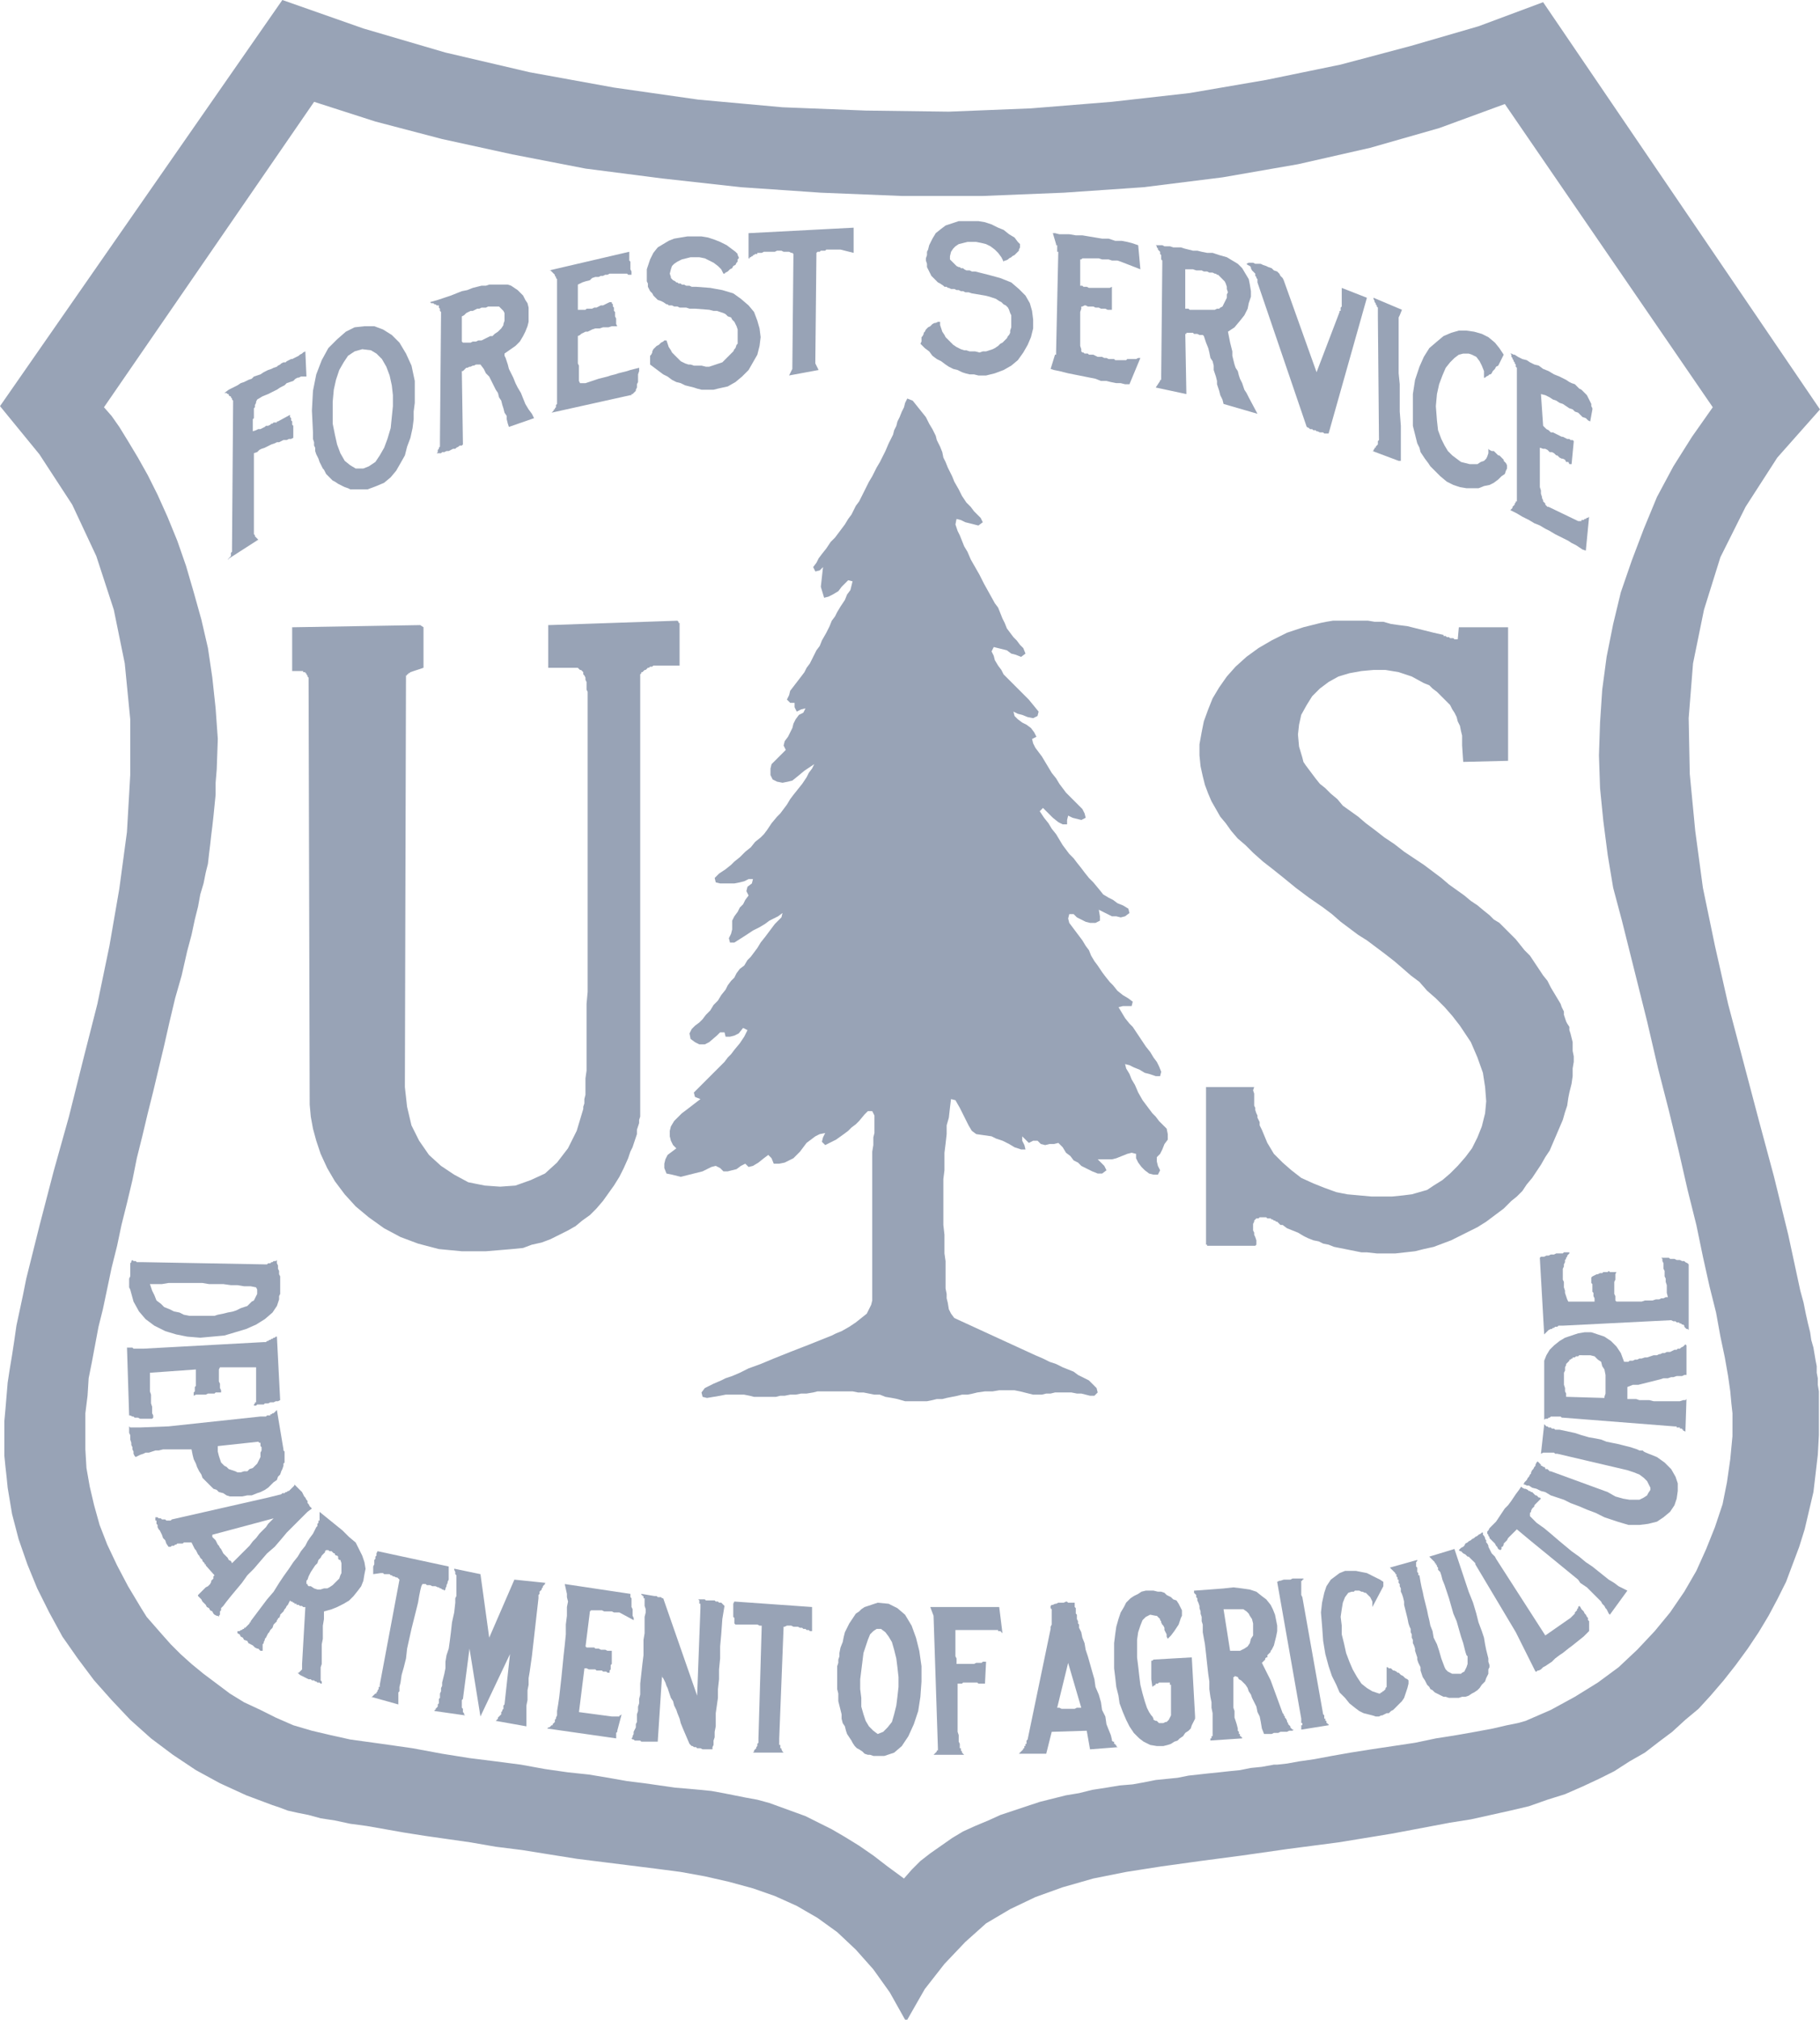 <svg height="121.545" width="109.555" xmlns="http://www.w3.org/2000/svg"><g fill="#98a3b6" fill-rule="evenodd"><path d="m104.285 86.432-.132 1.384-.198 1.383-.263 1.318-.461 1.383-.527 1.317-.593 1.318-.725 1.252-.856 1.251-.923 1.12-1.053 1.12-1.121 1.054-1.251.923-1.383.856-1.45.791-1.515.659-.461.131-.659.132-.856.198-1.054.197-1.12.198-1.252.198-1.252.263-1.317.198-1.318.197-1.252.198-1.119.197-1.055.198-.922.132-.724.132-.593.065h-.198l-.725.132-.658.066-.659.132-.659.066-.593.066-.659.066-.593.066-.593.065-.658.132-.659.066-.659.066-.659.132-.724.131-.791.066-.79.132-.857.132-.79.198-.791.131-.791.198-.79.198-.79.263-.791.263-.791.264-.724.329-.791.33-.724.329-.659.395-.659.462-.659.461-.593.461-.527.527-.461.527-.988-.725-.856-.659-.857-.592-.856-.528-.791-.461-.79-.395-.791-.395-.724-.264-.725-.263-.725-.264-.725-.197-.724-.132-.659-.132-.659-.131-.724-.132-.659-.066-.725-.066-.79-.066-.923-.132-.922-.132-1.054-.131-1.12-.198-1.186-.197-1.252-.132-1.383-.198-1.449-.264-1.515-.197-1.582-.198-1.647-.263-1.778-.33-1.845-.263-1.91-.264-1.186-.263-1.12-.264-1.12-.329-1.054-.461-.922-.461-.988-.461-.857-.527-.79-.593-.791-.593-.724-.593-.659-.593-.593-.593-.527-.593-.461-.527-.461-.527-.33-.527-.79-1.317-.659-1.252-.593-1.252-.461-1.186-.33-1.185-.263-1.12-.198-1.12-.066-1.12v-2.174l.132-1.054.066-1.054.198-.989.197-1.054.198-1.054.263-1.054.264-1.251.263-1.252.33-1.318.263-1.251.33-1.318.329-1.383.264-1.318.329-1.317.329-1.384.33-1.317.329-1.384.33-1.383.329-1.45.329-1.383.396-1.384.329-1.449.264-.988.197-.922.198-.791.132-.725.197-.658.132-.659.132-.527.066-.593.065-.527.066-.593.066-.527.066-.593.066-.659.066-.658v-.725l.066-.791.066-1.844-.132-1.845-.198-1.844-.263-1.779-.396-1.713-.461-1.647-.461-1.581-.527-1.515-.593-1.45-.593-1.317-.593-1.186-.592-1.054-.593-.988-.527-.857-.462-.658-.461-.527 12.649-18.38 3.689 1.186 4.018 1.054 4.217.922 4.414.856 4.611.593 4.743.527 4.81.33 4.874.197h4.875l4.875-.197 4.809-.33 4.744-.593 4.545-.79 4.348-.988 4.15-1.186 3.953-1.449 12.517 18.248-1.252 1.779-1.12 1.778-.988 1.845-.79 1.91-.725 1.911-.659 1.91-.461 1.91-.395 1.977-.264 1.976-.131 1.977-.066 1.976.066 1.976.197 1.977.264 2.042.329 1.976.527 1.977.791 3.162.724 2.898.659 2.833.659 2.569.593 2.438.527 2.306.527 2.108.395 1.91.395 1.779.396 1.581.263 1.449.264 1.252.197 1.12.132.922.066.725.066.593zm5.138-3.491-.065-.33v-.395l-.066-.329-.066-.396-.066-.395-.132-.461-.066-.461-.131-.527-.132-.593-.132-.659-.198-.725-.724-3.359-.857-3.492-.922-3.426-.922-3.491-.923-3.492-.79-3.491-.725-3.492-.461-3.425-.329-3.426-.066-3.36.263-3.294.659-3.228.988-3.162 1.515-3.03 1.911-2.965 2.569-2.898-16.667-24.507-3.887 1.449-4.084 1.186-4.216 1.12-4.48.922-4.612.791-4.677.527-4.875.395-4.941.198-5.007-.066-5.006-.198-5.073-.461-5.073-.725-5.072-.922-5.073-1.186-4.941-1.449-4.875-1.713-16.996 24.441 2.371 2.898 1.977 3.031 1.449 3.096 1.054 3.228.659 3.228.329 3.36v3.36l-.197 3.425-.461 3.426-.593 3.426-.725 3.491-.856 3.36-.857 3.426-.922 3.294-.857 3.294-.79 3.162-.198.988-.197.922-.198.922-.132.923-.131.856-.132.791-.132.856-.066.791-.066.79-.066.725v2.108l.066.659.066.593.066.658.264 1.582.395 1.515.527 1.515.593 1.449.724 1.449.791 1.45.922 1.317.988 1.318 1.054 1.186 1.12 1.186 1.252 1.12 1.318.988 1.383.922 1.449.79 1.581.725 1.582.593.395.132.527.197.593.132.659.132.724.198.857.131.922.198.988.132 1.12.197 1.12.198 1.252.198 1.383.197 1.384.198 1.515.263 1.581.198 1.647.264 1.647.263 1.581.198 1.581.197 1.581.198 1.515.198 1.449.263 1.45.33 1.449.395 1.318.461 1.317.593 1.252.725 1.186.856 1.12 1.054 1.054 1.186.988 1.383.922 1.647h.132l1.054-1.844 1.186-1.516 1.251-1.317 1.252-1.12 1.449-.856 1.516-.725 1.647-.593 1.844-.527 1.976-.395 2.109-.33 2.371-.329 2.504-.33 2.766-.395 3.031-.395 3.228-.527 3.491-.659 1.252-.198 1.186-.263 1.186-.264 1.12-.263 1.12-.395 1.054-.33 1.054-.461.988-.461.922-.461.922-.593.923-.527.856-.659.79-.593.791-.724.791-.659.724-.791.791-.922.725-.922.724-.989.659-.988.593-.988.527-.988.527-1.054.395-1.054.396-1.054.329-1.054.263-1.12.264-1.12.132-1.12.131-1.12.066-1.186v-2.635l-.066-.395z"/><path d="m59.685 68.382-.922-.132-.264-.197-.197-.33-.527-1.054-.264-.461-.264-.066-.065.527-.066.593-.132.461v.527l-.066.593-.066.527v1.054l-.066.527v2.767l.066.593v1.12l.066.461v1.647l.066.329v.264l.066.263.066.396.131.263.198.264 4.875 2.24.461.197.396.198.395.132.395.197.659.264.264.197.658.33.461.461.066.264-.197.197h-.264l-.527-.132h-.263l-.33-.065h-.988l-.263.065h-.264l-.264.066h-.527l-.79-.197-.33-.066h-.922l-.395.066h-.461l-.461.066-.264.065-.329.066h-.33l-.263.066-.659.132-.264.066h-.329l-.263.065-.33.067h-1.317l-.462-.132-.329-.066-.395-.066-.33-.132h-.329l-.659-.131h-.329l-.33-.066h-2.108l-.263.066-.395.065h-.33l-.329.066h-.33l-.329.066h-.264l-.263.066h-1.317l-.264-.066-.329-.066h-1.12l-.33.066-.79.132-.264-.066-.066-.263.198-.264.527-.264.461-.197.264-.132.395-.132.461-.197.527-.264.725-.263.79-.33.988-.395 1.186-.461 1.318-.527.263-.132.33-.132.461-.263.395-.264.659-.527.263-.527.066-.263v-8.96l.066-.395v-.461l.066-.264v-1.054l-.132-.263h-.263l-.198.197-.329.396-.198.197-.263.198-.198.198-.263.197-.462.33-.658.329-.198-.198.066-.263.132-.264-.33.066-.263.132-.527.395-.396.527-.395.396-.527.263-.329.066h-.33l-.132-.329-.197-.198-.264.198-.329.263-.329.198-.264.066-.198-.198-.263.132-.264.197-.527.132h-.263l-.198-.198-.263-.131-.264.066-.527.263-1.317.33-.527-.132-.33-.066-.131-.33v-.263l.065-.264.132-.263.527-.395-.198-.198-.131-.263-.066-.264v-.329l.066-.264.197-.329.461-.461.264-.198.856-.659-.329-.132-.066-.263 1.845-1.845.197-.263.198-.198.198-.263.329-.396.264-.395.197-.395-.263-.132-.264.329-.263.132-.264.066h-.263l-.066-.263h-.264l-.197.197-.462.395-.263.132h-.329l-.264-.132-.264-.197-.065-.33.132-.263.197-.198.264-.197.197-.198.198-.263.263-.264.198-.329.263-.264.198-.329.264-.33.131-.263.198-.264.198-.197.131-.264.198-.263.264-.198.197-.329.198-.198.395-.527.198-.329.263-.33.593-.79.396-.396.065-.263-.263.197-.527.264-.264.198-.329.197-.395.198-.396.263-.724.462h-.264l-.066-.264.132-.263.066-.264v-.527l.132-.264.197-.263.132-.264.198-.197.131-.264.198-.263-.132-.264.066-.263.264-.198.066-.263h-.264l-.263.131-.264.066-.329.066h-.857l-.263-.066-.066-.263.263-.264.396-.263.329-.264.198-.197.329-.264.329-.329.33-.264.263-.329.33-.264.197-.197.198-.264.263-.395.33-.395.197-.198.396-.527.197-.33.198-.263.527-.659.264-.395.131-.264.198-.263.132-.264-.593.396-.395.329-.33.264-.263.066-.33.065-.329-.065-.264-.132-.131-.264v-.395l.065-.264.857-.856-.132-.264.066-.263.198-.264.263-.527.066-.263.132-.263.197-.264.264-.132.132-.263-.264.065-.263.132-.132-.263v-.264h-.264l-.197-.197.132-.264.065-.263.659-.857.198-.263.132-.264.197-.263.396-.791.197-.263.132-.33.263-.461.198-.395.132-.329.197-.264.132-.264.198-.329.263-.395.132-.33.198-.263.131-.527-.263-.066-.395.395-.198.264-.329.197-.264.132-.263.066-.198-.659.132-1.186-.198.198-.263.066-.132-.264.198-.263.131-.264.198-.263.263-.33.264-.396.263-.262.593-.791.198-.329.198-.264.263-.527.198-.263.593-1.186.197-.329.264-.527.197-.33.33-.659.197-.461.264-.527.066-.264.132-.263.065-.263.132-.264.132-.329.132-.264.066-.263.131-.264.33.132.791.988.197.395.198.33.197.395.066.264.198.395.131.329.066.329.132.264.132.33.263.527.132.329.264.461.197.395.264.396.263.263.198.264.396.395.131.263-.264.198-.79-.198-.264-.131-.263-.066-.066.329.132.395.132.264.263.659.198.329.197.461.527.923.264.526.659 1.186.197.264.264.659.132.263.131.33.396.527.197.197.198.264.198.197.131.33-.263.197-.33-.131-.263-.066-.264-.198-.79-.197-.132.263.132.264.066.263.197.329.198.264.132.263 1.515 1.516.593.724-.066.264-.264.131-.329-.065-.329-.132-.264-.066-.263-.132.065.264.198.198.264.197.263.132.264.197.197.264.132.263-.263.132.065.264.132.263.395.527.593.988.264.33.197.329.396.527.988.989.132.263.066.263-.264.132-.527-.132-.264-.131-.065.263v.264h-.264l-.263-.132-.33-.264-.593-.592-.197.197.263.395.264.33.197.329.264.33.395.658.395.527.264.264.198.263.263.33.198.263.263.33.264.263.329.396.264.329.329.198.263.131.264.198.329.132.33.197.066.264-.264.197-.263.066-.264-.066h-.263l-.791-.395.066.395v.264l-.264.132h-.329l-.263-.066-.527-.264-.198-.197h-.264l-.066.263.066.264.791 1.054.198.329.197.264.132.329.198.329.197.264.264.395.198.264.263.329.197.198.264.329.329.264.33.197.263.198-.066.263h-.527l-.263.066.395.659.264.33.197.197.791 1.186.263.329.198.33.198.263.131.263.132.33-.066.264h-.263l-.396-.133-.263-.065-.329-.198-.33-.131-.263-.132-.264-.066.066.264.198.328.131.33.198.33.198.461.263.461.593.791.198.197.197.264.462.461.065.329v.33l-.197.263-.132.33-.132.263-.197.198v.263l.065.264.132.263-.132.264h-.263l-.264-.066-.263-.198-.198-.197-.197-.264-.132-.263v-.264l-.264-.066-.263.066-.659.264-.263.065h-.857l.395.396.132.263-.263.198h-.264l-.329-.132-.659-.329-.197-.198-.264-.132-.198-.263-.263-.198-.198-.329-.263-.264-.264.066h-.263l-.264.066-.263-.066-.198-.197h-.264l-.263.131-.395-.395v.264l.131.263.066.264h-.263l-.396-.132-.329-.198-.395-.197-.395-.132zm-20.554-28.262-.066.066h-.066l-.066.066-.066.066h-.065l-.066.066-.066.066h-.066v.065l-.066.066v26.615l-.066.198v.197l-.066.198-.065.198v.263l-.066.198-.066.197-.066.198-.066.198-.132.263-.066.198-.065.197-.264.593-.264.527-.329.527-.329.461-.33.462-.395.461-.395.395-.461.329-.396.33-.461.263-.527.264-.527.263-.527.198-.593.132-.527.197-.659.066-1.581.132h-1.449l-1.383-.132-1.252-.329-1.054-.395-.988-.527-.923-.659-.79-.659-.659-.725-.593-.79-.461-.791-.395-.856-.264-.791-.197-.724-.132-.725-.066-.725-.066-25.495v-.197l-.066-.066v-.066l-.066-.066v-.066h-.065v-.065h-.132v-.066h-.659v-2.636l7.708-.131.197.131v2.438l-.79.264-.066.065h-.066v.066h-.066v.066h-.066v.198l-.066 24.572.132 1.186.264 1.12.461.922.593.857.724.658.791.528.856.461.988.197.923.066.922-.066.922-.329.857-.395.725-.659.658-.857.527-1.054.395-1.317v-.132l.066-.198v-.263l.066-.264v-.988l.066-.461v-4.019l.066-.724v-18.051l-.066-.132v-.461l-.066-.131v-.132l-.066-.132-.066-.066v-.131l-.065-.066-.066-.066h-.066l-.066-.066-.066-.066h-1.779v-2.569h.066l7.708-.264.066.066v.066h.066v2.569h-1.581l-.066.066h-.066zm54.548 28.196-.198.461-.197.461-.264.396-.263.461-.264.395-.263.395-.33.396-.263.395-.33.329-.329.264-.461.461-.527.395-.527.395-.527.33-.527.263-.527.264-.527.263-.527.198-.527.198-.593.131-.527.132-.593.066-.593.066h-1.12l-.593-.066h-.329l-.33-.066-.329-.066-.33-.066-.329-.066-.329-.065-.33-.132-.329-.066-.264-.132-.329-.066-.329-.131-.264-.132-.329-.198-.33-.132-.329-.131-.264-.198h-.131l-.066-.066-.066-.066-.066-.066h-.066l-.066-.066h-.066l-.065-.065h-.066l-.066-.066h-.198l-.066-.066h-.395l-.066.066h-.132l-.066.066-.065.065v.066l-.066.132v.395l.066.132v.132l.065.132.066.197v.264l-.066.066h-2.898v-.066h-.066v-9.487h2.899l-.066.198.066.198v.724l.065.132v.132l.066.197.066.132v.132l.066.132.066.131v.198l.066.132.066.132.329.79.395.659.527.527.527.461.593.461.725.33.659.263.724.264.659.131.725.066.725.066h1.251l.659-.066.527-.066.461-.131.461-.132.396-.264.527-.329.461-.395.461-.461.461-.527.395-.527.33-.659.263-.659.198-.791.066-.724-.066-.857-.132-.856-.329-.922-.396-.923-.658-.988-.461-.593-.462-.527-.527-.527-.527-.461-.461-.527-.527-.395-.527-.461-.461-.396-.593-.461-.527-.395-.527-.395-.527-.33-.527-.395-.527-.395-.527-.461-.527-.396-.856-.593-.791-.593-.725-.592-.658-.527-.593-.462-.593-.527-.461-.461-.462-.395-.395-.461-.329-.461-.33-.395-.263-.462-.264-.461-.197-.461-.198-.527-.132-.527-.131-.593-.066-.659v-.659l.131-.724.132-.659.264-.725.263-.658.395-.659.462-.659.527-.593.658-.593.725-.527.791-.461.922-.461.988-.33 1.054-.263.33-.066.395-.066h2.108l.395.066h.527l.461.132.462.066.527.066.527.132.527.131.527.132.593.132v.066h.131l.066.066h.132l.066.065h.197l.066.066h.198l.066-.725h2.964v8.038l-2.701.066-.066-.989v-.593l-.065-.263-.066-.329-.132-.264-.066-.264-.132-.263-.131-.198-.132-.263-.198-.198-.197-.197-.198-.198-.198-.198-.263-.197-.198-.198-.329-.132-.725-.395-.79-.263-.791-.132h-.725l-.724.066-.725.131-.659.198-.593.329-.527.396-.461.461-.329.527-.33.593-.131.593-.066.593.066.724.197.659.066.264.132.197.198.264.197.263.198.264.263.329.33.264.329.329.395.329.33.396.461.329.461.33.461.395.527.395.593.461.593.396.593.461.593.395.593.395.527.395.527.396.461.395.461.329.461.33.395.329.396.264.395.329.329.263.264.264.329.198.264.263.197.198.264.263.263.264.264.329.264.33.329.329.263.395.264.395.263.396.264.329.198.395.197.33.198.329.197.33.066.197.132.264v.197l.066.198.066.198.066.132.131.197v.198l.066.197.066.264.066.263v.528l.066.329v.329l-.066.395v.462l-.066.461-.132.527-.065.329-.066.461-.132.396-.132.461-.197.461zm-1.582 20.422.066-.066v-.066l.066-.132.066-.065.066-.132.066-.066v-.066l.065-.132.066-.066v-.065.065l.066.066.066.066.066.066v.066h.066l.066.066h.066l.065.066v.066h.132l.066.065.066.066h.066l3.426 1.252.461.264.461.131.395.066h.593l.264-.132.197-.131.066-.132.132-.198v-.131l-.132-.264-.066-.132-.197-.197-.264-.198-.329-.132-.396-.132-4.216-.988h-.132l-.066-.066h-.658l-.132.066.198-1.779.065.066.066.066h.066l.066.066h.132l.066.066h.131l.066.066h.264l.922.198.395.131.462.132.395.066.329.066.33.132.329.066.329.065.264.066.263.066.264.066.198.066.197.066.132.066h.197l.067.065.131.066.659.264.461.329.395.396.264.461.132.395v.461l-.066.461-.132.396-.264.395-.395.329-.395.264-.527.132-.527.065h-.659l-.659-.197-.79-.264-.527-.263-.527-.198-.461-.198-.527-.197-.396-.198-.395-.132-.395-.131-.33-.198-.263-.066-.264-.132-.263-.065-.198-.132h-.131l-.132-.066h-.066l.066-.132.066-.066.066-.066.065-.131.066-.066zm-80.371-5.27.066-.066v-.988l-2.767.197v1.121l.066.197v.527l.066.198v.395l.066.132v.132l-.066.065h-.725l-.132-.065h-.197l-.066-.066h-.066l-.132-.066h-.066l-.131-4.15v.065h.329l.066.066h.593l7.246-.395h.132l.066-.066h.066l.066-.066h.066l.065-.066h.066l.066-.066h.066l.066-.065h.066l.197 3.82-.131.066h-.132l-.132.066h-.197l-.132.066h-.198l-.066.066h-.395l-.066.066h-.132v-.066l.066-.066v-.066h.066v-2.108h-2.174l-.066.132v.724l.066.132v.264l.066.132v.131h-.329l-.066.066h-.395l-.132.066h-.593l-.132.066v-.198l.066-.065v-.198zm84.127-5.732v-.461l-.066-.066v-.329l.066-.066.132-.066.131-.066h.066l.132-.066h.132l.066-.066h.263l.066-.066.066.066h.395l-.066.132v.329l-.065.132v.725l.065.132v.263l.066.066h1.516l.197-.066h.461l.198-.066h.198l.131-.066h.132l.132-.066h.132l-.066-.263v-.461l-.066-.198v-.198l-.066-.131v-.33l-.066-.131v-.33l-.066-.132v-.131l-.066-.066h.461l.066.066h.264l.132.066h.197l.132.065h.132l.065.066.132.066.066.066v3.953l-.066-.066h-.065l-.067-.066-.065-.066v-.066l-.066-.066h-.066l-.066-.066h-.066l-.066-.065h-.131l-.066-.066h-.132l-.132-.066-6.522.329h-.263l-.066.066h-.132l-.066.066h-.066l-.066.066h-.065l-.132.066-.066.066-.066.065-.066.066-.066.066-.263-4.611.066-.066h.197l.132-.066h.132l.132-.066h.197l.132-.066h.395l.066-.066h.329v.066l-.065.066-.066.066v.066l-.066.066v.066l-.066.066v.131l-.066.132v.132l-.066.132v.658l.066.132v.329l.066.198v.132l.066.198.066.197.066.132h1.581v-.198l-.066-.131v-.198zm-3.756 11.99.066.066h.066l.066.066.066.066.066.066h.065l.066.066.066.065h.066l.066.066-.066.066-.066.066-.066.066-.066.066-.065.066-.066.066v.065l-.066.066-.066.066-.066.132v.066l-.066.066v.197l.395.396.462.329.395.329.461.396.395.329.396.329.461.33.395.329.395.264.33.263.329.264.329.263.33.198.263.198.264.131.263.132-1.054 1.449-.066-.065-.065-.132-.066-.132-.066-.066-.066-.132-.132-.132-.066-.131-.131-.132-.132-.132-.132-.131-.132-.132-.197-.198-.132-.132-.198-.131-.197-.132-.132-.198-2.899-2.371-.79-.659-.132.132-.066.066-.066.065-.132.132-.066.066-.065.066-.066.132-.066.066-.066.065-.066.066v.066l-.066.132h-.066v.132l-.066.066-.131-.066-.066-.132-.066-.066-.066-.132-.066-.066-.066-.065-.066-.066-.066-.066-.065-.066v-.066l-.066-.066v-.066l-.066-.066v-.131l.066-.066.066-.132.131-.132.132-.131.132-.132.132-.198.131-.197.132-.198.132-.198.198-.197.197-.264.132-.198.132-.197.197-.264.132-.197.066.066.132.065h.066l.131.066.066.066z"/><path d="m88.606 93.876-.066-.066-.066-.066-.066-.066h-.066l-.066-.066-.065-.066-.132-.065-.066-.066-.066-.066h-.066l-.066-.066.066-.066.066-.066.132-.066.066-.066.066-.131.131-.066.066-.066.132-.066.066-.066.132-.066.066-.066.131-.065.066-.066.132-.066.066-.066h.066v.132l.066.066.066.131v.066l.065.066v.132l.066.066.066.131v.066l.066.132.066.132.066.132.131.131.066.066.066.132 2.965 4.612 1.515-1.054.066-.066.066-.066.066-.066.066-.066v-.066l.065-.066.066-.066v-.066l.066-.065v-.066l.066-.066.066.066.066.131.066.066.066.066.065.132.066.066.066.132.066.066v.131l.066.066v.593l-.329.329-.33.264-.329.263-.264.198-.329.264-.198.131-.263.198-.198.198-.198.131-.197.132-.132.066-.132.132-.132.066h-.065l-.066.066h-.066l-1.186-2.372-2.437-4.085v-.065l-.066-.066-.066-.066zm-12.715-77.999.132.066.197.066.132.066.198.066.132.131.197.066.132.132.066.132.132.131.065.132 1.977 5.534 1.383-3.623v-.066h.066v-.198l.066-.066v-1.12l1.515.593-2.306 8.169h-.263l-.066-.066h-.198l-.132-.066h-.065l-.066-.066h-.132l-.066-.065h-.131l-.066-.066-.132-.066-2.965-8.696v-.198l-.066-.066v-.065l-.065-.066v-.132l-.066-.066-.066-.066-.066-.066-.066-.131v-.066l-.066-.066-.132-.066-.065-.066.131-.066h.264l.132.066h.131zm-45.851 87.42.066-.066.066-.066v-.132l.066-.065v-.066l.066-.066v-.198l.065-.066.33-3.03-1.779 3.755-.659-4.085-.395 3.031-.066.066v.461l.066.066v.197l.066.066v.066l.066.066-1.845-.263v-.066h.066v-.066l.066-.066.066-.066v-.132l.066-.066v-.263l.066-.066v-.263l.065-.132v-.198l.066-.132v-.197l.066-.264.066-.263.066-.33v-.395l.066-.395.132-.396.065-.461.066-.527.066-.593.132-.593.066-.592v-.264l.066-.132v-1.251l-.066-.066v-.132l-.066-.132v-.066l1.581.33.527 3.821 1.515-3.492 1.911.198h-.066v.066l-.066.065-.066.066v.066l-.066.066v.066l-.066.066-.066.066v.131l-.065.067v.197l-.396 3.492-.066.461-.065.461-.066.395v.396l-.066.329v.593l-.066.329v1.252l-1.845-.329.066-.066.066-.066v-.066zm27.867-80.898-.264-.132-.263-.066-.264-.131-.197-.132-.263-.198-.264-.132-.264-.197-.197-.264-.264-.197-.263-.264.065-.132v-.263l.066-.066.066-.132v-.066l.066-.065.066-.132.066-.066.066-.066.132-.066.065-.066.066-.066.132-.066h.066l.132-.065h.131v.197l.067.198.065.198.132.197.066.132.132.132.131.131.132.132.066.066.198.132.131.066.132.066.198.065h.132l.197.066h.33l.263.066.198-.066h.197l.198-.066.198-.065.131-.066.198-.132.132-.132.132-.066.131-.131.132-.132.066-.132.066-.066.066-.132v-.131l.066-.198v-.725l-.066-.131-.066-.198-.066-.132-.132-.132-.132-.065-.132-.132-.131-.066-.198-.132-.197-.066-.198-.066-.264-.065-.79-.132-.198-.066h-.197l-.132-.066h-.132l-.132-.066h-.131l-.132-.066h-.198l-.132-.066h-.065l-.066-.066h-.132l-.066-.065-.198-.132-.131-.066-.132-.132-.132-.132-.132-.131-.065-.132-.066-.132-.066-.132-.066-.131v-.198l-.066-.198v-.131l.066-.198v-.198l.066-.131.066-.264.197-.395.198-.33.33-.263.263-.198.395-.131.395-.132h1.186l.395.066.396.131.395.198.329.132.33.263.329.198.198.263.066.066.066.066v.198l-.066.132v.066l-.066.065-.132.132-.066.066-.132.066-.065.066-.132.066-.066.066-.132.065h-.066l-.066.066-.132-.263-.197-.264-.198-.197-.263-.198-.264-.132-.263-.066-.33-.066h-.527l-.263.066-.264.066-.197.132-.132.132-.132.197-.066.264v.198l.066.065.066.066.066.066.066.066.066.066.066.066.131.066h.066l.066.066h.132l.066.065.132.066h.197l.132.066h.198l.79.198.725.197.659.264.461.395.395.396.263.461.132.461.066.527v.527l-.132.527-.197.461-.264.461-.329.461-.395.33-.462.263-.527.198-.527.131h-.461l-.264-.065h-.263l-.263-.066zm-16.14.922-.264-.066-.263-.066-.264-.131-.263-.066-.263-.132-.264-.198-.263-.131-.264-.198-.264-.198-.263-.197v-.527l.066-.066.066-.132v-.066l.065-.132.066-.066.066-.065.066-.066.132-.066.066-.066.066-.066.132-.066.065-.066h.132l.066.198.066.198.132.197.066.132.131.132.132.132.132.131.131.132.132.066.132.066.198.066h.131l.198.066h.461l.264.065h.197l.198-.065.198-.066.197-.066.198-.066.132-.132.132-.132.131-.131.132-.132.132-.132.066-.132.065-.066.066-.197.066-.066v-.856l-.066-.198-.066-.132-.065-.132-.132-.131-.066-.132-.198-.066-.132-.132-.131-.066-.198-.065-.198-.066h-.197l-.264-.066-.856-.066h-.33l-.197-.066h-.395l-.132-.066h-.198l-.131-.066h-.198l-.066-.066h-.066l-.197-.131-.132-.066-.198-.066-.132-.132-.132-.132-.065-.132-.132-.131-.066-.132-.066-.132v-.197l-.066-.132v-.725l.066-.197.132-.396.197-.395.264-.329.33-.198.329-.198.329-.131.395-.066.396-.066h.856l.395.066.396.132.329.131.396.198.263.198.263.197.132.132v.066l.066.132v.066l-.066.065v.132l-.066.066-.066.132-.131.066-.066.131-.132.066-.066.066-.066.066-.132.066-.065.066h-.066l-.132-.264-.198-.197-.263-.198-.264-.132-.263-.131-.329-.066h-.528l-.263.066-.264.065-.263.132-.198.132-.131.132-.066.197-.066.264.066.197v.066l.066.066.065.066.132.066.066.066h.066l.066.066h.131l.066.066h.132l.132.066h.197l.132.065h.264l.856.066.725.132.659.197.461.33.461.395.329.396.198.526.132.462.066.527-.066.527-.132.527-.264.461-.263.461-.395.395-.396.33-.461.263-.593.132-.263.066h-.725l-.263-.066zm8.3-8.301h-.329l-.066.066h-.264l-.066.066h-.131l-.066.066-.066 6.522v.131l.197.396-1.778.329.197-.395v-.132l.066-6.785-.066-.066h-.066l-.131-.066h-.33l-.131-.066h-.264l-.132.066h-.658l-.132.066h-.264v.066h-.131l-.066.065h-.066v.066h-.066l-.066.066h-.066v.066h-.066v-1.515l6.325-.33v1.516l-.791-.198h-.395zm36.299 86.828-.132-.132-.131-.066-.066-.131-.132-.132-.066-.132-.066-.132-.132-.197-.066-.198-.065-.198v-.197l-.066-.132-.066-.132-.066-.197v-.132l-.066-.198-.066-.197v-.132l-.066-.198-.066-.132v-.197l-.066-.132v-.198l-.065-.131v-.198l-.066-.132-.066-.197-.066-.33-.066-.263-.066-.264-.066-.263v-.198l-.065-.264-.066-.197-.066-.132v-.198l-.066-.131v-.132l-.066-.066v-.197h-.066v-.132l-.066-.066v-.132h-.066v-.066l-.066-.066-.065-.065-.066-.067-.066-.065-.066-.066 1.647-.461v.065l-.066.066v.264l.066.066v.263l.066.066v.132h.066l.066.395.065.33.066.263.066.329.066.264.066.264.066.263.066.329.066.264.066.329.131.33.066.395.198.395.131.396.132.461.198.527.066.132.066.065.066.066.131.066.132.066h.527l.066-.066.132-.066.066-.131.065-.132.066-.198v-.461l-.066-.066-.065-.198-.066-.263-.066-.264-.132-.395-.132-.461-.131-.461-.198-.461-.132-.461-.132-.462-.131-.395-.132-.395-.132-.329-.066-.264-.066-.198-.066-.065-.065-.067v-.131l-.066-.066v-.066l-.066-.066v-.066h-.066v-.066l-.066-.066-.066-.065-.066-.066-.065-.066-.066-.066 1.515-.461.329.988.264.791.263.79.264.659.197.659.132.527.198.527.132.395.065.395.066.33.066.263.066.264v.197l.066.198v.132l-.066.132v.263l-.132.264-.066.197-.197.198-.132.197-.132.132-.197.132-.132.066-.198.132-.197.066h-.198l-.198.065h-.593l-.197-.065h-.132l-.132-.066-.132-.066-.131-.066zm3.755-74.509.066.066h.066l.066.066.066.066.065.066.066.066v.065l.066.066.066.066.066.132v.198l-.066.131-.066.198-.197.132-.198.197-.264.198-.263.132-.33.066-.329.131h-.725l-.395-.065-.395-.132-.395-.198-.396-.329-.197-.198-.198-.198-.198-.197-.131-.198-.198-.263-.132-.198-.131-.198-.066-.263-.132-.264-.066-.263-.066-.264-.066-.263-.066-.264v-1.91l.132-.857.264-.79.263-.593.33-.527.461-.395.395-.33.461-.197.461-.132h.461l.462.066.461.132.395.197.395.33.264.329.263.395-.066.132-.065.132-.066.132-.066.131-.066.132-.132.066-.066.132-.066.066-.066.065-.065.132-.066.066h-.066l-.066.066-.132.066-.066.066h-.066v-.396l-.131-.329-.132-.263-.198-.264-.263-.132-.198-.066h-.329l-.264.066-.263.198-.264.263-.263.33-.198.461-.198.527-.131.593-.066.725.066.856.066.593.197.527.198.395.197.329.264.264.263.198.264.197.264.066.263.066h.461l.198-.132.197-.066.132-.131.066-.132.066-.198v-.263l.066.065.132.066h.131l.066.066.066.066zm-50.594 68.711.066.066h.197l.066.066h.066l2.042 5.863.198-5.27v-.264h-.066v-.198l-.066-.065h.395l.066.065h.528l.065.066h.132l.066.066h.132l.066.066.065.066.066.066-.131.79-.066.923-.066.724v.725l-.066.659v.593l-.066.593v.526l-.066.462-.066.461v.791l-.065.329v.329l-.067.198v.263l-.065.132v.132h-.593l-.132-.066h-.198l-.066-.066h-.131l-.066-.066h-.066l-.066-.066-.066-.065-.395-.923-.132-.329-.066-.264-.132-.329-.065-.198-.132-.263-.066-.264-.132-.198-.066-.197-.066-.198-.065-.197-.066-.132-.066-.198-.066-.131-.066-.132-.066-.066v-.132l-.263 4.019h-.988l-.066-.066h-.33l-.066-.066h-.065l-.066-.066.066-.066v-.066l.065-.132v-.131l.066-.132.066-.132v-.197l.066-.132v-.461l.066-.198v-.263l.066-.198v-.263l.066-.264v-.659l.066-.593.065-.593.066-.527v-.922l.066-.395v-.988l.066-.264v-.198l-.066-.197v-.461h-.066v-.132h-.066v-.066h-.065v-.066l.79.132h.066zm-6.061-71.543v-.132l.066-.066v-7.51l-.066-.066v-.066l-.066-.065v-.066l-.066-.066-.066-.066-.066-.066-.065-.066h-.066l4.809-1.12v.527l.066.066v.461l.066.132v.198h-.198l-.066-.066h-1.054l-.132.066h-.131l-.132.066h-.132l-.132.065h-.197l-.198.066-.132.132-.263.066-.198.066-.263.132v1.515h.461l.066-.066h.329l.132-.066h.132l.131-.066.132-.066h.132l.132-.066.131-.065.132-.066h.132v.066l.066.065v.132l.066.066v.198l.065.066v.263l.066.132v.329l.066.132h-.329l-.198.066h-.329l-.198.066h-.263l-.198.066-.132.066-.132.065h-.131l-.132.066-.132.066-.066.066-.131.066v1.647l.065.132v.922l.066.132h.33l.198-.066.197-.066.198-.066.197-.066.264-.066.263-.066.198-.066.263-.065.198-.066.264-.066.263-.066.198-.066.263-.066.264-.066v.198l-.066.198v.461l-.066.132v.197l-.066.132v.066l-.066.066-.066.066-.065.065h-.066v.066h-.066l-4.744 1.054.066-.065.066-.066v-.066h.066v-.066zm33.137-1.581h-.329l-.33-.132-.329-.066-.33-.066-.329-.066-.329-.065-.33-.066-.263-.066-.264-.066-.329-.066-.198-.066.264-.856h.065v-.198l.132-5.995h-.066v-.395h-.066v-.066l-.197-.659h.132l.263.066h.593l.395.066h.396l.395.066.395.066.396.066h.395l.395.132h.395l.33.065.263.066.198.066.197.066.132 1.449-1.186-.461-.197-.066h-.33l-.197-.065h-.395l-.198-.066h-.988l-.066.066h-.066v1.581h.132l.065.065h.198l.132.066h1.252l.131-.066v1.384h-.263l-.132-.066h-.263l-.132-.066h-.198l-.132-.066h-.329l-.132-.066h-.066l-.131.066h-.066v.132l-.066.198v2.042l.066.198v.131l.066.066h.065l.066.066h.198l.066.066h.263l.132.066.132.066h.264l.131.066h.132l.132.065h.329l.066.066h.659l.066-.066h.527l.131-.065h.132l-.658 1.581h-.264l-.264-.066h-.263l-.33-.066zm-33.466 80.964.066-.066h.066v-.066l.066-.066.066-.066v-.131l.065-.066v-.066l.066-.132v-.263l.066-.396.066-.461.066-.593.066-.593.066-.658.065-.659.066-.593.066-.659v-.593l.066-.527v-.527l.066-.329-.066-.264v-.197l-.132-.593 3.953.593v.197l.066.066v.527l.066.132v.395l.066.132v.132l-.857-.462h-.329l-.132-.065h-.461l-.132-.066h-.659l-.065.066-.264 2.108.066.066h.461l.066.065h.197l.132.067h.264l.131.065h.264v.791l-.066.066v.263l-.066.066v.132h-.132l-.065-.066h-.198l-.066-.066h-.329l-.066-.066h-.395l-.132-.066h-.132l-.329 2.636 1.976.263h.461v-.066h.066l.066-.066-.263.988v.066l-.066.066v.33l-4.151-.593.066-.066h.066zm50.792-3.36.132.066.066.066h.066l.065.066.066.066.132.065.066.066.066.066.132.066.065.066v.198l-.065.263-.066.198-.066.197-.066.198-.132.198-.132.131-.131.132-.132.132-.132.132-.132.066-.131.131h-.132l-.132.066-.132.066h-.066l-.131.066h-.198l-.198-.066-.263-.066-.264-.066-.263-.131-.264-.198-.329-.264-.264-.329-.329-.329-.198-.461-.263-.528-.198-.592-.197-.725-.132-.791-.066-.922-.066-.791.066-.592.132-.593.132-.395.263-.396.264-.198.263-.197.329-.132h.659l.33.066.329.066.264.132.263.132.264.131.197.132v.264l-.659 1.251v-.329l-.065-.132-.066-.132-.066-.066-.066-.065-.132-.132h-.066l-.131-.066h-.066l-.132-.066h-.264l-.065.066h-.132l-.198.066-.198.263-.131.33-.066.395-.066.461.066.527v.527l.132.527.131.593.198.527.198.461.263.461.264.396.329.263.329.198.396.132h.066l.065-.066h.066v-.066h.066l.066-.066.066-.066v-.066l.066-.066v-1.186h.066l.066.066h.131l.066.066.066.066zm-70.029-67.064v-.197l.066-.067v-.263l.066-8.696v-.132l-.066-.066v-.065l-.066-.066v-.066h-.066l-.066-.066v-.066h-.066l-.066-.066h-.131l.263-.197.264-.132.263-.132.198-.132.198-.065.263-.132.198-.066.131-.132.198-.066.198-.066.197-.131.132-.066.132-.066.198-.066.131-.066.198-.066.066-.066.132-.066.065-.065.132-.066h.132l.066-.066.132-.066.131-.066h.066l.132-.066.132-.066.131-.066.066-.065.132-.066.066-.066.132-.066.066 1.515h-.33l-.132.066h-.065l-.132.066-.132.132-.198.066-.197.065-.132.132-.263.132-.198.132-.264.131-.263.132-.33.132-.329.197-.066.132v.066l-.066.132v.132l-.066.066v.593l-.065.065v.725l.197-.066.132-.066h.132l.131-.066.132-.066.066-.065h.132l.132-.066.066-.066h.065l.066-.066h.198v-.066h.066l.724-.395v.132l.066.066v.131l.066.066v.198l.066.066v.724l-.132.066h-.131l-.132.066h-.198l-.132.066-.131.066h-.132l-.132.066-.197.066-.132.065-.132.066-.132.066-.197.066-.132.066-.132.132-.198.066v4.875l.066.066v.065l.066.066.066.066.066.066-1.845 1.186h.066v-.066l.066-.066zm80.174-5.863h-.066l-.132-.066-.132-.132h-.065l-.132-.131-.132-.066h-.132l-.131-.132-.132-.066h-.132l-.197-.066v2.372l.065.197v.198l.066.198v.066l.066.131v.066l.066.066.066.066v.066l.066.066.066.066h.065l1.779.856h.198v-.066h.132l.065-.066h.066l.066-.066h.066l.066-.066-.198 2.043-.197-.066-.198-.132-.198-.132-.263-.131-.198-.132-.263-.132-.264-.132-.263-.131-.33-.198-.263-.132-.329-.197-.33-.132-.329-.198-.396-.198-.329-.197-.395-.198.066-.066.066-.065v-.066l.065-.066.066-.066v-.066l.066-.066v-.066h.066v-8.037l-.066-.066v-.132l-.066-.065v-.066l-.066-.066v-.066l-.065-.066v-.066l-.066-.066v-.131l-.066-.066h.066l.131.066h.066l.198.131.132.066.131.066.264.066.197.132.264.131.264.066.263.198.329.132.33.197.329.132.395.198.198.132.132.065.198.066.131.132.132.132.132.066.132.131.131.132.066.066.066.132.066.131.066.132.066.132v.132l.066.132v.065l-.132.725-.132-.066-.132-.132-.197-.065-.132-.132-.132-.132-.197-.066-.132-.132-.198-.065-.198-.132-.197-.132-.198-.066-.197-.132-.198-.066-.198-.131-.263-.132-.264-.066.132 1.911.132.131.066.066.131.066.132.132h.132l.132.066.131.065.132.067.132.065h.066l.132.066.132.066h.131l.066.066h.132l.066.066-.132 1.383h-.132l-.066-.132h-.132l-.065-.131zm-22.399 76.419-.132.132-.197.132-.132.197-.198.132-.132.132-.197.066-.198.131-.197.066-.264.066h-.395l-.396-.066-.395-.197-.263-.198-.33-.329-.263-.396-.198-.395-.197-.461-.198-.527-.066-.461-.132-.527-.066-.593-.065-.527v-1.516l.065-.526.066-.461.132-.462.132-.395.197-.329.132-.264.264-.263.197-.132.264-.132.197-.132.264-.065h.461l.264.065h.197l.198.066.132.132.263.132.132.132.198.065.131.198.066.132.066.132.066.131v.33l-.066.131-.066.198-.066.198-.131.197-.132.198-.198.264-.197.197-.066-.132v-.131l-.066-.132-.066-.132v-.132l-.066-.131-.066-.066-.066-.132v-.066l-.065-.066v-.066l-.066-.066-.066-.065-.066-.066h-.066l-.33-.066-.263.132-.198.197-.131.33-.132.395-.066.461v1.054l.066.527.066.593.066.527.131.527.132.461.132.395.132.264.131.197.066.067.066.131v.066l.132.066h.066l.066.066.066.066h.263l.132-.066h.066l.066-.066.065-.066.066-.132.066-.132v-1.844h-.066v-.132h-.658l-.066.066h-.132v.066l-.132.066-.066.066-.066-.462v-1.119h.066l.066-.066 2.306-.132.198 3.558v.131l-.066.132-.066.132-.066.131zm-49.079-2.108h.066v-.066l.066-.066v-.066l.066-.066v-.131h.066v-.132l1.186-6.324-.066-.066-.066-.066h-.066l-.132-.066h-.066l-.066-.066h-.066l-.065-.066h-.33l-.066-.066h-.131l-.462.066v-.461l.066-.132v-.263l.066-.066v-.132l.066-.066v-.131l.066-.132 4.282.922v.791l-.066.131v.066l-.066.132v.066l-.066.131v.067l-.065.065-.066-.065h-.066l-.066-.067h-.066l-.066-.065h-.066l-.131-.066h-.198l-.132-.066h-.198l-.065-.066h-.198l-.066.132-.066.263-.066.33-.066.395-.131.527-.132.527-.132.527-.132.593-.132.593-.065.593-.132.527-.132.461-.066.461-.065.264v.263l-.066.066v.725l-1.647-.461h.066l.065-.066.066-.066zm22.926 3.228.066-.066v-.132l.066-.066v-.263l.198-6.785h-.132l-.132-.067h-1.318l-.065-.065v-.33l-.066-.066v-.79l.066-.132 4.677.33v1.449h-.132l-.066-.066h-.132l-.065-.066h-.132l-.066-.066h-.132l-.132-.066h-.263l-.132-.065h-.263l-.132.065h-.066l-.264 6.72v.395h.066v.198h.066v.066l.066.131.066.066h-1.845l.066-.066v-.065l.066-.066.066-.066zm12.121-1.845v.922l.066.198v.395l.066.132v.263h.066v.132l.066.066v.066l.065.066.066.066h.066-1.91l.066-.066.065-.066.066-.066v-.066h.066v-.132l-.263-7.971-.198-.527h4.151l.197 1.581-.066-.066-.066-.066h-.132v-.065h-2.569v1.581l.067.131v.33h1.053l.132-.066h.329l.066-.066h.198l-.066 1.318h-.395l-.066-.066h-.857l-.065.066h-.264v1.778zm20.752.461v-.066h-.066v-.263l-1.449-8.235.132-.066h.066l.197-.066h.395l.132-.066h.659v.066h-.066v.066h-.066v.857l.066.131 1.252 7.049.066.066v.198h.066v.132h.065v.131h.066v.066h.066v.066l-1.647.264v-.264h.066zm4.414-76.814v-.066l.066-.066.066-.066v-.197l.066-.066v-.066l-.066-7.378v-.527l-.066-.066v-.066l-.066-.066v-.066l-.066-.066v-.066l-.066-.131v-.066l1.713.724-.132.33-.066.131v3.36l.066.659v1.647l.066.856v2.109h-.132l-1.581-.594h.066v-.065l.066-.066v-.066zm-73.784 50.331.132.395.132.263.131.33.264.197.197.198.33.132.263.132.33.065.263.133.33.065h1.515l.197-.065.33-.066.263-.066.33-.065.197-.066.264-.132.198-.066.197-.065.132-.132.132-.132.131-.066.066-.132.066-.132.066-.132v-.262l-.066-.133-.329-.066h-.395l-.396-.066h-.395l-.46-.065h-.859l-.395-.066h-2.042l-.395.066h-.724zm7.642 1.318-.264.395-.46.395-.528.33-.593.263-.658.198-.659.197-.725.066-.725.065-.79-.065-.659-.132-.659-.198-.658-.329-.528-.395-.395-.462-.329-.593-.198-.724-.066-.132v-.528l.066-.132v-.791l.066-.065v-.066l.066-.065.066.065h.132l.065.066h.396l7.246.132h.198l.066-.066h.132l.065-.066h.066l.066-.066h.132l.066-.065v.198l.066.132v.197l.066.132v.198l.066.131v1.054l-.065.133v.197l-.066.198-.066.198zm-3.557 8.432v.33l.066.263.066.198.066.197.197.198.132.065.132.132.197.066.198.066.132.066h.197l.198-.066h.198l.13-.132.199-.066.132-.132.066-.065.066-.066.066-.132.065-.132.066-.132v-.264l.066-.132v-.197l-.066-.066v-.197h-.066l-.065-.066zm.725 3.03-.198-.065-.198-.132-.263-.066-.132-.132-.197-.066-.198-.197-.132-.132-.132-.132-.197-.198-.066-.197-.132-.198-.132-.263-.066-.198-.131-.263-.066-.263-.066-.33h-1.713l-.263.066h-.198l-.198.065-.197.066h-.198l-.132.066-.197.065-.132.066-.132.066-.066-.066-.066-.132v-.132l-.065-.132v-.132l-.066-.13v-.133l-.066-.198v-.264l-.066-.132v-.394l.066.065h.593l1.712-.065 5.534-.593h.33l.066-.066h.197v-.065h.066l.066-.066h.066l.066-.066.066-.065.065-.066.396 2.371v.066l.066.066v.658l-.066.065v.132l-.066.197-.066.132-.066.198-.132.132-.066.197-.197.134-.132.132-.198.197-.197.132-.264.132-.197.066-.33.132h-.263l-.33.065z"/><path d="m16.47 91.373-3.69.988v.132l.132.132.065.065.066.132.066.132.066.066.066.132.066.066.066.132.066.13.065.067.132.132.066.066.066.132.132.065.066.132.065-.066.132-.131.132-.132.132-.132.197-.198.198-.197.198-.198.197-.263.198-.198.198-.263.197-.198.198-.197.132-.198.131-.132.132-.132.066-.066zm-3.295 5.929-.066-.065h-.066l-.13-.066-.067-.066-.066-.132-.132-.066-.066-.132-.132-.065-.065-.132-.066-.066-.132-.132-.066-.132-.066-.065-.066-.066-.066-.066v-.065l.066-.066.066-.066.066-.065.066-.066.066-.066.066-.065.066-.066.131-.066.066-.065.066-.066.066-.132v-.065l.066-.066.066-.066v-.132l.066-.066-.527-.592v-.066h-.066v-.066l-.066-.065-.066-.066v-.066l-.066-.065-.066-.066-.066-.132-.066-.066-.065-.132-.066-.131-.066-.066-.066-.132-.066-.132-.066-.133h-.461l-.066.065h-.328l-.067.066h-.066l-.066.066h-.132l-.066.065h-.131l-.132-.197-.066-.198-.132-.132-.066-.197-.065-.132-.066-.132-.066-.066-.066-.132v-.132l-.066-.065v-.198h-.066v-.197l-.066-.066.066.066h.132l.066.065h.132l.065.066h.198l.066.066h.263l.066-.066 5.798-1.318.79-.197.066-.066h.132l.066-.065h.066l.065-.066h.066l.066-.066.066-.066.066-.065.066-.066.066-.066v-.065l.066.065.065.066.132.132.066.066.066.065.066.066.066.132.066.132.065.065.066.133.066.065v.132l.066.066.066.132.066.065.066.066-.264.198-.263.263-.264.263-.329.33-.395.395-.33.395-.395.46-.46.397-.397.46-.395.462-.395.395-.329.462-.33.395-.329.395-.264.33-.197.263-.066.066-.066.065v.131l-.066.066v.197l-.066.065v.066zm6.456-4.019-.066.066v.065l-.066.066-.131.132-.066.132-.131.132-.066.198-.133.131-.132.198-.13.198-.067.131-.066.132-.066.198-.066.066v.197h.067v.065l.066.066h.132l.197.132.198.065h.197l.198-.065h.198l.131-.066.197-.132.133-.132.132-.132.131-.13.066-.199.066-.132v-.593l-.066-.197h-.066l-.066-.066v-.131l-.066-.066h-.066l-.066-.066v-.065h-.066l-.066-.066-.066-.066h-.13l-.066-.065h-.133zm-.264 8.037h-.065l-.066-.065h-.132l-.066-.066h-.066l-.066-.066h-.13l-.067-.065h-.131l-.133-.066-.131-.066-.131-.066-.133-.065-.131-.132h.066l.066-.066.066-.065.066-.066v-.329l.197-3.425h-.132l-.066-.066h-.132l-.066-.066h-.132v-.065h-.13v-.066h-.067l-.066-.065h-.066l-.066-.066-.066.132-.065.132-.067.065-.066.132-.065.066-.066.132-.066.065-.066.066-.066.066v.065l-.066.132h-.065v.066l-.067.065v.066l-.064.066-.133.131-.066.197-.131.132-.066.132-.066.066-.066.132-.066.132-.065.065v.066l-.066.132v.066l-.067.065v.395h-.132l-.066-.065-.065-.066h-.066l-.131-.066-.133-.13-.132-.067-.13-.066-.066-.132-.198-.065-.067-.132-.132-.066-.065-.132-.131-.066v-.13h.132l.064-.067h.066l.066-.066h.066v-.066h.067l.066-.065.066-.066.066-.066.066-.065v-.066h.064v-.066l.99-1.317.395-.46.329-.528.264-.396.329-.46.264-.396.263-.33.197-.329.264-.33.132-.263.131-.197.197-.264.067-.132.066-.132.066-.132.066-.065v-.132l.066-.065v-.132h.066v-.525l1.383 1.12.395.394.395.33.198.395.197.395.133.396.066.395-.067.33-.066.394-.131.33-.198.263-.264.33-.263.263-.33.197-.394.198-.33.132-.461.132v.461l-.067.395v.791l-.066.33v1.185l-.065.197v.79l.066.065v.128zm33.401-3.293-.198.132-.197.197-.132.33-.132.395-.132.395-.065.527-.066.528-.066.527v.592l.066.528v.527l.131.46.132.396.198.33.263.263.264.198.33-.132.263-.264.263-.33.132-.46.132-.527.066-.527.066-.593v-.593l-.066-.593-.066-.527-.132-.527-.132-.461-.197-.33-.198-.263-.263-.198zm-.198 7.642-.197-.066h-.132l-.198-.066-.13-.131-.199-.132-.132-.066-.132-.132-.13-.197-.067-.132-.132-.198-.132-.198-.066-.197-.065-.263-.132-.198-.066-.263v-.264l-.066-.263-.066-.263-.066-.264v-.46l-.066-.264v-1.382l.066-.198v-.198l.066-.197v-.198l.066-.33.132-.33.066-.328.066-.263.131-.264.132-.263.132-.198.132-.197.131-.198.198-.132.132-.132.197-.132.198-.065.198-.066.197-.066.198-.065.66.065.526.264.461.395.395.659.263.724.198.79.132.923v.923l-.066.922-.132.856-.263.79-.33.725-.395.593-.46.395-.594.198h-.659zm11.727-5.6-.66 2.701h.132l.132.066h.79l.132-.066h.263l-.79-2.701zm.395-3.623v.263l.066.066v.329l.066.066v.263l.066.132v.132l.065.066v.198l.066.132.065.131.066.33.132.33.066.394.132.396.132.461.13.461.134.462.065.461.198.461.132.462.065.461.198.395.066.461.13.33.134.33.065.263v.066l.066.065h.066v.132h.065v.065h.066v.066l.065.065h.066l-1.712.133-.198-1.12-2.108.065-.33 1.318h-1.647l.066-.066.066-.066.066-.065.065-.066v-.066h.066v-.131h.065v-.131h.066v-.197l.066-.066 1.383-6.654v-.131l.066-.132v-.922l-.066-.065v-.131l.066-.066h.066l.132-.066h.065l.132-.066h.329l.132-.065h.066l.065.065h.397v-.003h.003zm8.959.394.395 2.505h.593l.264-.132.198-.132.132-.198.066-.263.131-.198v-.724l-.066-.263-.132-.198-.066-.132-.13-.132-.198-.132h-1.188zm1.12 7.775-1.975.132h.064v-.132h.067v-.131h.066v-1.382l-.066-.33v-.33l-.067-.328-.064-.462v-.461l-.067-.461-.066-.593-.064-.593-.067-.593-.132-.725v-.46l-.065-.198v-.263l-.066-.198v-.132l-.066-.197v-.132l-.066-.198-.064-.132v-.132l-.066-.065v-.132l-.067-.066-.064-.066v-.131l.921-.066.858-.066.591-.065.529.065.46.066.395.132.33.263.264.198.263.329.132.263.132.33.066.329.065.33v.33l-.066.329-.066.263-.066.264-.132.263-.065.065v.066l-.066.066-.066.065-.066.066v.132h-.064l-.066.065v.066l-.066.066-.066.065-.066.066.528 1.054.724 1.977.067.065v.066l.064.066v.065l.067.066.066.132v.066l.064.065v.066l.067.066.066.065v.066l.064.066.067.065h.066l-.066.066h-.198l-.132.065h-.394l-.133.066h-.263l-.133.066h-.461l-.131-.33-.066-.395-.066-.33-.132-.263-.066-.33-.131-.262-.132-.264-.066-.197-.133-.198-.065-.198-.131-.197-.132-.132-.133-.132-.131-.066-.066-.132-.198-.065v.065h-.066v1.845l.067.198v.395l.066.197.064.198.067.263v.132l.066.065v.132h.065v.131h.066v.065h.066l-.001.072zm20.357-23.058h-.066l-.065.066h-.132l-.066.066h-.131v.065h-.066l-.065.066h-.066v.065l-.066.066-.065.066-.066.065v.066l-.066.132v.198l-.065.131v.726l.065.197v.198l.066.132v.197l2.24.066h.065v-.066l.066-.197v-1.12l-.066-.329-.132-.198-.065-.263-.198-.132-.197-.197-.264-.066zm-2.174 3.887v-3.558l.132-.33.197-.329.264-.263.329-.263.33-.198.395-.132.395-.132.395-.065h.395l.395.131.396.132.395.264.329.33.264.394.197.527h.263l.066-.065h.197l.132-.066h.132l.132-.066h.132l.197-.065h.132l.198-.066.198-.066h.197l.132-.065h.066l.132-.066h.132l.13-.066h.199l.132-.065.132-.066h.132l.065-.066h.132l.066-.065.132-.066.065-.066.066-.065.066.065v1.779h-.132l-.132.065h-.329l-.198.066h-.132l-.197.066h-.264l-.197.065-.264.066-.263.066-.263.065-.264.066-.263.066h-.33l-.33.132v.724h.528l.197.066h.593l.263.065h1.581l.198-.065h.132l.065-.066-.065 1.977-.066-.066h-.066v-.066h-.065v-.066h-.132v-.065h-.197v-.066h-.131l-6.72-.527h-.066l-.065-.065h-.591l-.066.065h-.066l-.065.066h-.133zm-21.608-69.238v2.372h.198l.065.066h1.516l.132-.066h.132l.066-.066.132-.066.065-.132.066-.132.066-.13.065-.133v-.198l.066-.132-.066-.197v-.132l-.065-.198-.066-.13-.132-.133-.132-.132-.132-.132h-.065l-.066-.065h-.066l-.132-.066h-.198l-.131-.066h-.198l-.132-.066h-.329l-.198-.066zm4.348 8.696-2.042-.593-.066-.263-.131-.264-.066-.263-.066-.198-.065-.198v-.197l-.066-.264-.066-.197-.066-.198v-.264l-.065-.263-.132-.198-.066-.329-.065-.264-.133-.329-.131-.395-.066-.066h-.198l-.132-.066h-.197l-.066-.066h-.394v.066h-.066l.066 3.623-1.845-.395.263-.395v-.066h.066v-.264l.066-6.719v-.198l-.066-.066v-.263l-.066-.066v-.132l-.065-.066-.066-.066v-.066l-.066-.065v-.066l-.065-.066h.395l.132.066h.33l.197.065h.461l.198.066.263.066.263.066h.264l.263.066.329.066h.33l.395.132.462.131.329.198.329.198.264.263.197.33.198.33.066.328.065.396v.33l-.132.394-.065.33-.198.395-.263.33-.33.395-.395.263.066.33.065.33.066.262.066.264v.263l.065.264.066.263.066.198.132.198.065.263.066.198.132.263.066.198.066.198.13.197.133.264zm-45.72-6.456h-.593l-.132.066h-.263l-.132.066h-.132l-.13.066-.133.066h-.132l-.132.065-.13.066-.133.132-.132.066v1.515l.066.066h.461l.132-.066h.197l.132-.066h.198l.132-.066.131-.066.132-.065.132-.066h.132l.065-.066.066-.066.198-.132.132-.132.066-.065.131-.198v-.066l.066-.198v-.461l-.066-.131-.066-.066-.065-.066-.066-.066-.066-.066zm-3.755 8.828h.066l.066-.066v-.132l.066-.066v-.066l.065-.066v-.395l.066-7.576v-.132l-.066-.065v-.132l-.065-.066v-.132h-.132l-.066-.066h-.066l-.066-.066h-.132l-.065-.066.461-.131.395-.132.395-.132.33-.132.33-.131.328-.066.33-.132.263-.066.264-.066h.263l.198-.066h1.12l.198.066.197.132.198.132.197.197.132.132.132.264.132.197.066.264v.856l-.066.264-.132.329-.132.264-.197.329-.264.264-.659.46v.133l.066.13.066.199.066.198.066.263.132.264.131.263.132.329.132.264.197.329.132.33.132.329.198.33.197.263.132.264-1.515.527-.066-.198-.066-.264v-.197l-.132-.198-.066-.263-.065-.198-.066-.263-.132-.198-.066-.264-.132-.197-.132-.264-.13-.263-.133-.264-.198-.197-.13-.264-.199-.263h-.264l-.13.065h-.067l-.132.066h-.066l-.132.066h-.065l-.066.066-.066.066-.066.066h-.066v.066l.066 4.348-.066.066h-.132l-.066.065-.13.066-.067.066h-.132l-.132.066-.132.066h-.13l-.133.066h-.132l-.066.066zm-3.887-6.193-.527-.066-.46.132-.395.263-.264.396-.264.461-.198.593-.131.593-.067.724v1.318l.133.66.132.592.197.527.264.461.329.263.33.198h.46l.33-.132.395-.263.264-.396.264-.46.197-.528.197-.659.066-.658.067-.659v-.659l-.067-.593-.131-.593-.198-.527-.264-.46-.33-.33zm-.198 8.366h-1.053l-.131-.066-.198-.065-.133-.066-.131-.066-.131-.066-.198-.132-.133-.066-.131-.13-.131-.133-.133-.132-.066-.132-.066-.13-.066-.067-.066-.132-.065-.132-.066-.13-.066-.199-.066-.132-.066-.132-.066-.197v-.198l-.066-.132v-.197l-.066-.198v-.395l-.064-1.318.064-1.185.198-.989.33-.856.396-.725.527-.527.526-.46.527-.264.593-.066h.593l.527.197.527.33.462.461.395.66.33.723.197.923v1.317l-.067.527v.461l-.066.527-.13.593-.198.527-.133.527-.262.462-.264.461-.33.395-.395.33-.462.197-.527.197z"/></g></svg>